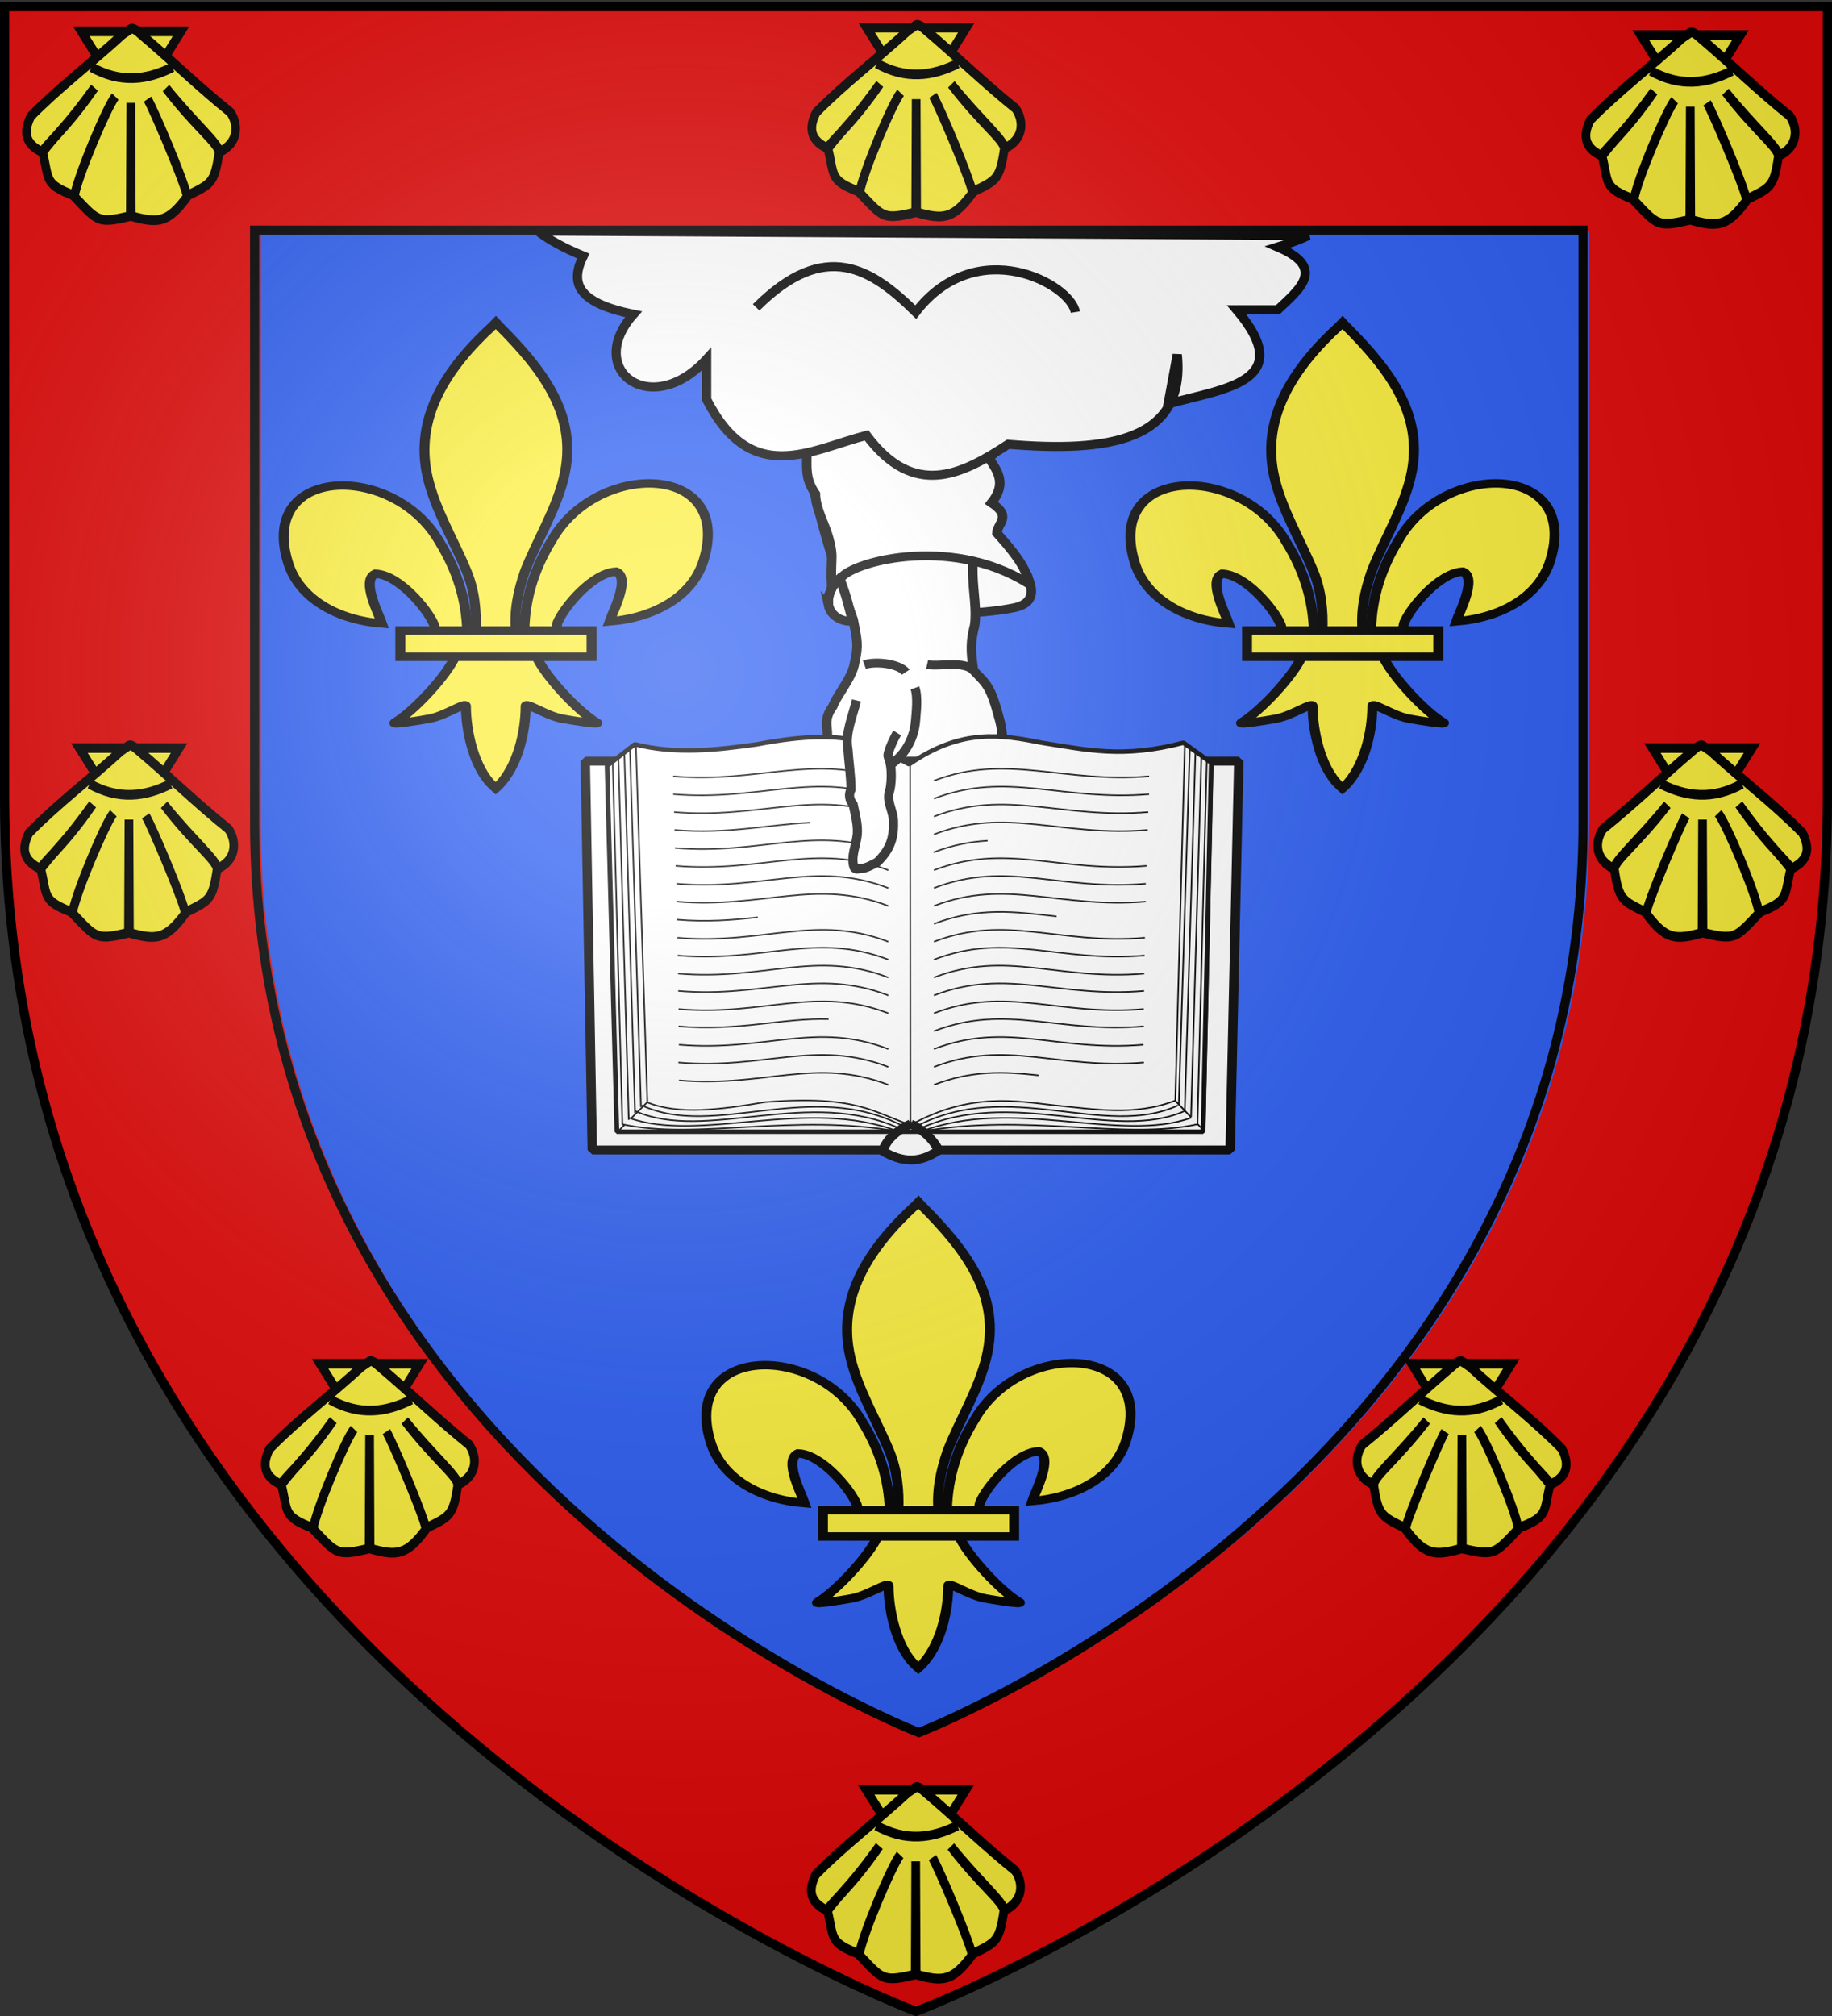 <svg xmlns="http://www.w3.org/2000/svg" xmlns:xlink="http://www.w3.org/1999/xlink" width="600" height="660" version="1.0"><rect width="100%" height="100%" fill="#333333" stroke="none"/><desc>Flag of Canton of Valais (Wallis)</desc><defs><g id="c"><path id="b" d="M0 0v1h.5z" transform="rotate(18 3.157 -.5)"/><use xlink:href="#b" width="810" height="540" transform="scale(-1 1)"/></g><g id="d"><use xlink:href="#c" width="810" height="540" transform="rotate(72)"/><use xlink:href="#c" width="810" height="540" transform="rotate(144)"/></g><g id="f"><path id="e" d="M0 0v1h.5z" transform="rotate(18 3.157 -.5)"/><use xlink:href="#e" width="810" height="540" transform="scale(-1 1)"/></g><g id="g"><use xlink:href="#f" width="810" height="540" transform="rotate(72)"/><use xlink:href="#f" width="810" height="540" transform="rotate(144)"/></g><g id="i"><path id="h" d="M0 0v1h.5z" transform="rotate(18 3.157 -.5)"/><use xlink:href="#h" width="810" height="540" transform="scale(-1 1)"/></g><g id="j"><use xlink:href="#i" width="810" height="540" transform="rotate(72)"/><use xlink:href="#i" width="810" height="540" transform="rotate(144)"/></g><g id="l"><path id="k" d="M0 0v1h.5z" transform="rotate(18 3.157 -.5)"/><use xlink:href="#k" width="810" height="540" transform="scale(-1 1)"/></g><g id="m"><use xlink:href="#l" width="810" height="540" transform="rotate(72)"/><use xlink:href="#l" width="810" height="540" transform="rotate(144)"/></g><g id="o"><path id="n" d="M0 0v1h.5z" transform="rotate(18 3.157 -.5)"/><use xlink:href="#n" width="810" height="540" transform="scale(-1 1)"/></g><g id="p"><use xlink:href="#o" width="810" height="540" transform="rotate(72)"/><use xlink:href="#o" width="810" height="540" transform="rotate(144)"/></g><g id="r"><path id="q" d="M0 0v1h.5z" transform="rotate(18 3.157 -.5)"/><use xlink:href="#q" width="810" height="540" transform="scale(-1 1)"/></g><g id="s"><use xlink:href="#r" width="810" height="540" transform="rotate(72)"/><use xlink:href="#r" width="810" height="540" transform="rotate(144)"/></g><g id="v"><path id="u" d="M0 0v1h.5z" transform="rotate(18 3.157 -.5)"/><use xlink:href="#u" width="810" height="540" transform="scale(-1 1)"/></g><g id="w"><use xlink:href="#v" width="810" height="540" transform="rotate(72)"/><use xlink:href="#v" width="810" height="540" transform="rotate(144)"/></g><g id="y"><path id="x" d="M0 0v1h.5z" transform="rotate(18 3.157 -.5)"/><use xlink:href="#x" width="810" height="540" transform="scale(-1 1)"/></g><g id="z"><use xlink:href="#y" width="810" height="540" transform="rotate(72)"/><use xlink:href="#y" width="810" height="540" transform="rotate(144)"/></g><radialGradient xlink:href="#a" id="I" cx="221.445" cy="226.331" r="300" fx="221.445" fy="226.331" gradientTransform="matrix(1.353 0 0 1.349 -77.63 -85.747)" gradientUnits="userSpaceOnUse"/><linearGradient id="a"><stop offset="0" style="stop-color:white;stop-opacity:.314"/><stop offset=".19" style="stop-color:white;stop-opacity:.251"/><stop offset=".6" style="stop-color:#6b6b6b;stop-opacity:.125"/><stop offset="1" style="stop-color:black;stop-opacity:.125"/></linearGradient></defs><g style="display:inline"><path d="M300 658.5s298.5-112.32 298.5-397.772V2.176H1.5v258.552C1.5 546.18 300 658.5 300 658.5" style="display:inline;fill:#2b5df2;fill-opacity:1;fill-rule:evenodd;stroke:none;stroke-width:1px;stroke-linecap:butt;stroke-linejoin:miter;stroke-opacity:1"/><g style="display:inline;stroke:#000;stroke-opacity:1;stroke-width:4.774;stroke-miterlimit:4;stroke-dasharray:none"><g style="stroke:#000;stroke-opacity:1;stroke-width:4.498;stroke-miterlimit:4;stroke-dasharray:none"><path d="M271.76 166.409c0 6.596 1.242 16.786 2.708 23.165 1.782 7.114 6.547 9.368 14.68 6.196 9.423-1.222 16.32-29.148 20.426-31.09-11.093 4.716-31.73.175-37.814 1.729z" style="fill:#fff;fill-opacity:1;fill-rule:evenodd;stroke:#000;stroke-width:4.498;stroke-linecap:butt;stroke-linejoin:miter;stroke-miterlimit:4;stroke-opacity:1;stroke-dasharray:none" transform="matrix(0 -.641 .694 0 200.917 374.82)"/><g style="fill:#fff;fill-opacity:1;stroke-width:10.03;stroke-miterlimit:4;stroke-dasharray:none;display:inline;stroke:#000;stroke-opacity:1"><path d="M394.023 217.362c-20.729-3.286-46.148-3.185-77.332-8.357-15.839-2.627-29.75 2.556-47.219.739-6.883-.716-14.055-1.528-25.584 6.12-12.41 4.137-33.238 20.906-49.785 22.974-20.364 4.306-25.323 2.605-48.936-1.514-162.662-55.443-280.72-67.14-401.315-54.489-13.071 22.887-32.294 138.483-8.019 164.795 131.878 22.75 224.412 13.25 357.604 15.633 19.368.347 41.057 4.314 58.051 1.93 17.826-4.127 27.508-4.497 51.47-1.257 16.321 14.088 16.298 17.728 57.982 27.914 12.53 3.062 29.908 3.207 44.873 2.921 7.846 5.375 22.552 3.88 38.22.93 3.553-.669 7.154 1.01 10.736-.067 20.866 2.382 72.194 2.824 81.172 3.46 31.686 2.246 53.768-2.124 53.768-12.145-.227-15.783-33.997-13.936-50.243-14.82-12.736-2.453-72.993-3.146-71.503-9.54 1.077-5.93 30.338-.46 47.659.021 22.934-1.523 28.641 2.147 48.92.59 12.112-1.216 51.988-1.38 69.802-5.477 10.93-2.514 18.824-5.368 18.642-14.216.007-6.43-3.837-10.055-9.983-12.033-11.825-3.806-38.169-3.513-55.982-3.37-11.629-2.017-36.477-3.957-50.757-3.34-16.975-.751-56.692 1.587-56.22-4.855-1.054-2.498 47.462 2.486 63.887-3.65 30.036 4.205 37.586.14 57.915.474 5.297-.883 34.957 1.024 49.615-3.566 9.624-3.014 13.093-7.336 12.923-17.302-1.27-10.852-45.946-14.171-63.468-14.931-17.605 0-37.08-.901-56.641-.303 0 0-65.708 3.699-62.8-2.748-.849-.235-3.952-4.192.935-5.003 14.87-2.466 49.32-6.383 59.315-11.1 15.406 2.2 30.828 2.418 45.123 5.28 19.298-2.35 38.114 4.748 46.488 3.392 12.985-2.101 15.292-9.988 14.531-19.256-2.438-11.883-54.824-20.054-65.965-21.267-10.591-1.463-24.376-7.455-40.641-9.277-9.18 0-47.238-3.29-47.238-3.29z" style="fill:#fff;fill-opacity:1;fill-rule:evenodd;stroke:#000;stroke-width:10.03;stroke-linecap:butt;stroke-linejoin:miter;stroke-miterlimit:4;stroke-opacity:1;stroke-dasharray:none" transform="matrix(0 .287 .311 0 205.633 161.217)"/><path d="M196.313 315.094c2.842 13.474-5.003 38.831 7.2 49.657M196.44 249.04c-4.315 12.775-.997 36.667 8.557 43.578M373.485 245.526c4.564 12.17 7.362 24.246 5.84 33.374M381.008 289.89c1.52 9.128 1.52 12.17 0 19.777M377.327 329.2c-1.522 10.649-6.086 21.202-7.607 27.288M358.027 371.701c-4.564 7.607-6.724 14.48-8.245 22.086M390.638 243.191c-5.793 22.566 37.175 4.23 38.298-1.276M344.68 274.468l1.277-12.766M440.37 287.336c1.52 9.128 1.52 12.171 0 19.778M494.625 288.613c1.52 9.128 1.52 12.17 0 19.777M446.752 234.358c1.522 9.128 1.522 12.17 0 19.777M490.795 239.464c1.521 9.128 1.521 12.17 0 19.777M435.836 332.722c-.204 9.252-.77 12.241-3.68 19.432M492.007 334.637c-.204 9.252-.77 12.241-3.68 19.432M418.602 375.488c-.204 9.252-.77 14.648-3.68 21.839M301.91 342.791c-.543 13.462-6.896 43.014 4.077 51.817" style="fill:#fff;fill-opacity:1;fill-rule:evenodd;stroke:#000;stroke-width:10.03;stroke-linecap:butt;stroke-linejoin:miter;stroke-miterlimit:4;stroke-opacity:1;stroke-dasharray:none" transform="matrix(0 .287 .311 0 205.633 161.217)"/></g><path d="M275.561 101.487c.779 0 3.623-.746 7.132.94 1.98.951 4.81.384 7.883.384 10.788 0 10.28 1.015 19.7-1.34 6.72-1.68 14.86-6.164 22.208-6.164 7.608-4.82 12.392-4.284 26.596-3.83 7.96-3.053 23.179-4.936 33.488-3.392 5.243-6.098 21.757-4.926 33.454-5.029 11.546-5.509 12.638-6.317 21.715.761 19.556 28.17 11.05 56.41 11.609 74.14-3.258 15.146-7.522 16.337-17.348 19.15-4.788 5.1-17.385 2.426-21.985 1.276-4.495 3.069-4.54 4.584-8.014 1.277-8.866 4.433-26.031.706-32.08-3.83-1.318-.99-2.599-2.156-3.215-1.53-1.714 1.744-3.895 6.356-10.412 2.82-1.949 3.762-10.833 7.08-15.39-.014-6.906 4.17-13.08 8.611-22.996 1.277-6.987 9.86-10.376 2.777-15.437 2.553-6.643 5.49-18.029 14.84-25.796 14.834 25.604-37.767 10.368-85.555 2.107-88.838-9.05 3.294-14.842 4.303-21.25 5.905-.56-4.993 2.576-10.272 8.031-11.35z" style="fill:#fff;fill-opacity:1;fill-rule:evenodd;stroke:#000;stroke-width:4.498;stroke-linecap:butt;stroke-linejoin:miter;stroke-miterlimit:4;stroke-opacity:1;stroke-dasharray:none" transform="matrix(0 -.641 .694 0 200.917 374.82)"/><path d="M290.386 107.816c-4.21-4.727-10.148-7.104-14.59-6.329" style="fill:none;stroke:#000;stroke-width:4.498;stroke-linecap:butt;stroke-linejoin:miter;stroke-miterlimit:4;stroke-opacity:1;stroke-dasharray:none" transform="matrix(0 -.641 .694 0 200.917 374.82)"/></g><path d="M404.043 136.634c3.33-3.935 4.389-10.878 2.553-20.464M462.315 137.872c3.636-3.158 9.549-10.534 9.387-21.404M465.132 38.337c7.525-.51 9.696 10.812 9.762 18.684M430.213 43.327c7.85 3.105 5.698 13.695 6.982 17.375M393.191 47.421c6.703.748 14.472 8.539 12.985 13.623M452.701 139.562c6.45-1.67 3.914-17.912 1.47-24.32M415.758 133.404c5.24-7.034 8.35-13.617 8.71-20.425M387.221 137.047c6.19-4.78 6.786-13.085 4.694-22.888" style="fill:none;stroke:#000;stroke-width:4.774;stroke-linecap:butt;stroke-linejoin:miter;stroke-miterlimit:4;stroke-opacity:1;stroke-dasharray:none" transform="matrix(0 -.595 .664 0 232.838 380.332)"/></g><g style="display:inline;fill:#fff;stroke:#000;stroke-opacity:1;stroke-width:.785;stroke-miterlimit:4;stroke-dasharray:none;stroke-linejoin:bevel"><g style="fill:#fff;stroke:#000;stroke-opacity:1;stroke-width:.785;stroke-miterlimit:4;stroke-dasharray:none"><g style="fill:#fff;fill-opacity:1;stroke-width:.545;stroke-miterlimit:4;stroke-dasharray:none;stroke:#000;stroke-opacity:1"><g style="fill:#fff;stroke-width:.545;stroke-miterlimit:4;stroke-dasharray:none;stroke:#000;stroke-opacity:1"><g style="fill:#fff;fill-opacity:1;stroke:#000;stroke-width:.545;stroke-miterlimit:4;stroke-opacity:1;stroke-dasharray:none"><path d="M212.75 490.67h226.495l-3 142.693H215.184z" style="fill:#fff;fill-opacity:1;fill-rule:evenodd;stroke:#000;stroke-width:3.268;stroke-linecap:butt;stroke-linejoin:miter;stroke-miterlimit:4;stroke-opacity:1;stroke-dasharray:none" transform="matrix(.945 0 0 .892 -9.367 -188.476)"/><path d="m220.677 492.37 3.398 134.198h203.279l2.831-135.331-9.626-7.361c-21.132 5.889-33.582 2.565-49.263 0-13.775-2.904-27.658-5.418-45.865 7.927-11.15-6.056-18.375-14.32-52.66-7.361-14.156 2.137-28.312 3.8-42.468 0l-9.626 7.927z" style="fill:#fff;fill-opacity:1;fill-rule:evenodd;stroke:#000;stroke-width:.545;stroke-linecap:butt;stroke-linejoin:miter;stroke-miterlimit:4;stroke-opacity:1;stroke-dasharray:none" transform="matrix(.945 0 0 .892 -9.367 -188.476)"/><path d="m230.303 485.008 3.964 130.801-10.192 10.759 10.132-10.692c11.058 4.722 25.284 2.688 40.829-.067 32.524-2.718 37.713 4.028 50.527 8.349 20.75-12.193 37.18-8.612 49.697-7.216 13.967 1.446 27.934 4.088 41.902-1.7l10.198 11.266-10.132-11.259 3.331-131.373" style="fill:none;stroke:#000;stroke-width:.545;stroke-linecap:butt;stroke-linejoin:miter;stroke-miterlimit:4;stroke-opacity:1;stroke-dasharray:none" transform="matrix(.945 0 0 .892 -9.367 -188.476)"/><path d="m325.431 623.737-.103-132.246" style="fill:#fff;fill-opacity:1;fill-rule:evenodd;stroke:#000;stroke-width:.545;stroke-linecap:butt;stroke-linejoin:miter;stroke-miterlimit:4;stroke-opacity:1;stroke-dasharray:none" transform="matrix(.945 0 0 .892 -9.367 -188.476)"/><path d="M325.535 623.778c-4.793 2.46-8.364 5.598-9.693 9.982 7 4.386 13.008 4.406 19.386-.289-2.173-4.5-5.595-7.502-9.693-9.693z" style="fill:#fff;fill-opacity:1;fill-rule:evenodd;stroke:#000;stroke-width:3.268;stroke-linecap:butt;stroke-linejoin:miter;stroke-miterlimit:4;stroke-opacity:1;stroke-dasharray:none" transform="matrix(.945 0 0 .892 -9.367 -188.476)"/></g><path d="M139.452 314.232c32.043-17.856 65.398 4.737 90.732-7.72" style="fill:none;fill-opacity:1;stroke:#000;stroke-width:.545;stroke-linecap:butt;stroke-linejoin:miter;stroke-miterlimit:4;stroke-opacity:1;stroke-dasharray:none" transform="matrix(.945 0 0 .892 168.26 88.476)"/><path d="M140.338 315.244c31.917-15.831 67.55 4.99 92.25-6.707" style="fill:none;fill-opacity:1;stroke:#000;stroke-width:.545;stroke-linecap:butt;stroke-linejoin:miter;stroke-miterlimit:4;stroke-opacity:1;stroke-dasharray:none" transform="matrix(.945 0 0 .892 168.26 88.476)"/><path d="M234.74 311.068c-24.828 9.42-61.853-7.859-93.517 5.062 36.282-6.911 70.004 3.222 95.713-2.678l3.26-134.202M234.723 310.81l3.6-132.993M232.555 308.35l3.71-132.113M230.498 306.108l3.82-131.267" style="fill:#fff;fill-opacity:1;stroke:#000;stroke-width:.545;stroke-linecap:butt;stroke-linejoin:miter;stroke-miterlimit:4;stroke-opacity:1;stroke-dasharray:none" transform="matrix(.945 0 0 .892 168.26 88.476)"/><path d="M135.138 314.232c-32.044-17.856-65.399 4.737-90.733-7.72" style="fill:none;fill-opacity:1;stroke:#000;stroke-width:.545;stroke-linecap:butt;stroke-linejoin:miter;stroke-miterlimit:4;stroke-opacity:1;stroke-dasharray:none" transform="matrix(.945 0 0 .892 168.26 88.476)"/><path d="M134.252 315.244c-31.917-15.831-67.55 4.99-92.25-6.707" style="fill:none;fill-opacity:1;stroke:#000;stroke-width:.545;stroke-linecap:butt;stroke-linejoin:miter;stroke-miterlimit:4;stroke-opacity:1;stroke-dasharray:none" transform="matrix(.945 0 0 .892 168.26 88.476)"/><path d="M39.85 311.068c24.828 9.42 61.852-7.859 93.516 5.062-36.281-6.911-70.003 3.222-95.712-2.678l-3.36-132.95M39.867 311.818l-3.6-132.994M42.034 309.357l-3.71-132.112M44.092 307.115 40.27 175.85" style="fill:#fff;fill-opacity:1;stroke:#000;stroke-width:.545;stroke-linecap:butt;stroke-linejoin:miter;stroke-miterlimit:4;stroke-opacity:1;stroke-dasharray:none" transform="matrix(.945 0 0 .892 168.26 88.476)"/><path d="M55.259 185.737c29.964 2.666 49.342-8.664 74.573 1.643M57.259 297.328c29.964 2.666 47.342-8.665 72.573 1.642M55.725 205.43c18.463 1.642 32.73-2.029 46.864-2.678" style="fill:#fff;stroke:#000;stroke-width:.545;stroke-linecap:butt;stroke-linejoin:miter;stroke-miterlimit:4;stroke-opacity:1;stroke-dasharray:none" transform="matrix(.945 0 0 .892 168.26 88.476)"/><g style="fill:#fff;stroke-width:.545;stroke-miterlimit:4;stroke-dasharray:none;stroke:#000;stroke-opacity:1"><path d="M55.894 200.658c29.965 2.666 48.707-8.707 73.938 1.6" style="fill:#fff;stroke:#000;stroke-width:.545;stroke-linecap:butt;stroke-linejoin:miter;stroke-miterlimit:4;stroke-opacity:1;stroke-dasharray:none" transform="matrix(.945 0 0 .892 168.26 98.625)"/></g><path d="M56.106 218.6c29.965 2.666 48.495-8.707 73.726 1.6M57 264.507c29.965 2.666 47.601-8.665 72.832 1.642M57.118 271.156c29.965 2.666 47.483-8.75 72.714 1.558M57.113 277.499c21.176 1.884 36.139-3.154 51.999-2.634M57.24 284.242c29.965 2.666 47.361-8.707 72.592 1.6M57.047 290.764c29.965 2.666 47.554-8.665 72.785 1.642M56.403 225.165c29.964 2.666 48.198-8.708 73.429 1.6M56.403 231.729c29.964 2.666 48.198-8.707 73.429 1.6M56.53 238.335c10.54.938 19.614.133 28.047-.855M56.7 244.984c29.964 2.666 47.901-8.834 73.132 1.473M56.826 251.506c29.965 2.666 47.775-8.792 73.006 1.515M56.954 258.155c29.964 2.666 47.647-8.877 72.878 1.43M55.555 198.866c29.965 2.666 49.046-8.665 74.277 1.642M55.259 192.301c29.964 2.666 49.342-8.664 74.573 1.643" style="fill:#fff;stroke:#000;stroke-width:.545;stroke-linecap:butt;stroke-linejoin:miter;stroke-miterlimit:4;stroke-opacity:1;stroke-dasharray:none" transform="matrix(.945 0 0 .892 168.26 88.476)"/><path d="M220.191 185.737c-29.964 2.666-49.342-8.664-74.573 1.643M181.935 295.485c-11.918-1.37-23.028-1.943-36.317 3.485M219.725 205.43c-29.964 2.666-48.876-8.665-74.107 1.642" style="fill:#fff;fill-opacity:1;stroke:#000;stroke-width:.545;stroke-linecap:butt;stroke-linejoin:miter;stroke-miterlimit:4;stroke-opacity:1;stroke-dasharray:none" transform="matrix(.945 0 0 .892 168.26 88.476)"/><g style="fill:#fff;fill-opacity:1;stroke-width:.545;stroke-miterlimit:4;stroke-dasharray:none;stroke:#000;stroke-opacity:1"><path d="M111.116 197.985c6.007.374 12.14 1.587 18.716 4.273" style="fill:#fff;fill-opacity:1;stroke:#000;stroke-width:.545;stroke-linecap:butt;stroke-linejoin:miter;stroke-miterlimit:4;stroke-opacity:1;stroke-dasharray:none" transform="matrix(-.945 0 0 .892 428.465 98.625)"/></g><path d="M219.344 218.6c-29.965 2.666-48.495-8.707-73.726 1.6M218.45 264.507c-29.965 2.666-47.601-8.665-72.832 1.642M218.332 271.156c-29.965 2.666-47.483-8.75-72.714 1.558M218.337 277.499c-29.965 2.666-47.488-8.528-72.719 1.779M218.21 284.242c-29.965 2.666-47.361-8.707-72.592 1.6M218.403 290.764c-29.965 2.666-47.554-8.665-72.785 1.642M219.047 225.165c-29.964 2.666-48.198-8.708-73.429 1.6M219.047 231.729c-29.964 2.666-48.198-8.707-73.429 1.6M188.118 237.15c-14.386-1.751-27.12-3.54-42.5 2.743M218.75 244.984c-29.964 2.666-47.901-8.834-73.132 1.473M218.623 251.506c-29.964 2.666-47.774-8.792-73.005 1.515M218.496 258.155c-29.964 2.666-47.647-8.877-72.878 1.43M219.895 198.866c-29.965 2.666-49.046-8.665-74.277 1.642M220.191 192.301c-29.964 2.666-49.342-8.664-74.573 1.643" style="fill:#fff;fill-opacity:1;stroke:#000;stroke-width:.545;stroke-linecap:butt;stroke-linejoin:miter;stroke-miterlimit:4;stroke-opacity:1;stroke-dasharray:none" transform="matrix(.945 0 0 .892 168.26 88.476)"/></g></g></g><path fill="none" d="m257.823 138.434 4.899 193.495h293.1l4.081-195.127-13.88-10.614c-30.469 8.491-48.42 3.698-71.029 0-19.862-4.187-39.878-7.812-66.13 11.43-16.076-8.732-26.494-20.646-75.929-10.614-20.41 3.082-40.822 5.48-61.232 0l-13.88 11.43z" style="fill:#fff;fill-opacity:0;fill-rule:evenodd;stroke:#000;stroke-width:2.356;stroke-linecap:butt;stroke-linejoin:miter;stroke-miterlimit:4;stroke-opacity:1;stroke-dasharray:none;display:inline" transform="matrix(.655 0 0 .619 29.957 165.042)"/><path d="M-335.364 547.644c.044-.033.329-.23.54-.373a41 41 0 0 1 3.828-2.269l.208-.109.131.071c1.1.596 2.335 1.357 3.362 2.07.23.16.68.482.81.58l.056.043h-4.475c-4.331 0-4.475 0-4.46-.013z" style="fill:none;fill-opacity:1;fill-rule:nonzero;stroke:#000;stroke-width:.746;stroke-linecap:round;stroke-miterlimit:4;stroke-opacity:1;stroke-dasharray:none;stroke-dashoffset:0" transform="matrix(.69 0 0 .652 526.432 13.197)"/></g><path d="M280.623 251.983c8.589 3.061 18.337-5.108 19.208-15.889.22-2.711.87-7.973-.194-10.878" style="fill:#fff;fill-opacity:1;fill-rule:evenodd;stroke:#000;stroke-width:3;stroke-linecap:butt;stroke-linejoin:miter;stroke-miterlimit:4;stroke-opacity:1;stroke-dasharray:none;display:inline"/><path d="M280.51 229.3c-1.182 4.951-3.81 10.893-2.818 15.863.232 3.583 1.074 9.74 1.018 13.33-.823 1.649-.585 3.258.716 4.91.646 3.192 1.585 6.457 1.345 9.732-.343 3.587-2.177 7.173-1.1 10.718.254.543.771.824 1.832.501 2.193.015 4.014-1.19 5.834-2.114 4.035-3.98 5.425-7.644 5.288-12.934.134-3.626-2.435-6.792-1.295-10.261.548-1.67 1.114-7.825-.424-11.19-.608-1.331 2.538-7.316 2.91-7.91" style="fill:#fff;fill-opacity:1;fill-rule:evenodd;stroke:#000;stroke-width:3;stroke-linecap:butt;stroke-linejoin:miter;stroke-miterlimit:4;stroke-opacity:1;stroke-dasharray:none;display:inline"/><g style="display:inline"><path d="M3.646 3.547v260.031c0 286.497 299.468 399.188 299.468 399.188l.532.187.53-.187s299.47-112.69 299.47-399.188V4.36h-1.5v-.812h-597zm84.75 75.062h436.843v193.875c0 213.12-215.236 297.734-218.406 298.97-3.03-1.18-218.437-85.779-218.437-298.97Z" style="fill:#e20909;fill-opacity:1;fill-rule:evenodd;stroke:none" transform="matrix(.996 0 0 .998 -2.632 -2.757)"/><path d="M86.355 78.27H523.2v193.875c0 213.12-215.236 297.733-218.406 298.968-3.03-1.18-218.438-85.777-218.438-298.968z" style="display:inline;fill:none;stroke:#000;stroke-width:3;stroke-linecap:butt;stroke-linejoin:miter;stroke-miterlimit:4;stroke-opacity:1" transform="matrix(.996 0 0 .998 -2.632 -2.757)"/><path d="M182.507 154.569c.826.66 1.99 1.328 3.564 1.99-.912 1.917-.816 3.667 3.929 4.642-3.877 4.415 1.367 8.437 5.714 3.572v3.214c3.497 6.985 8.098 4.029 12.5 2.857 3.69 5.023 7.381 3.184 11.072.714 7.817.653 13.897-.24 13.214-7.142l-.714 3.928c4.315-1.235 10.164-1.704 5.357-7.5h3.214c1.73-1.666 3.82-3.333 0-5 .937-.291 1.735-.6 2.408-.918z" style="display:inline;fill:#fff;stroke:#000;stroke-width:.723;stroke-miterlimit:4;stroke-dasharray:none;stroke-opacity:1;fill-rule:evenodd;stroke-linecap:butt;stroke-linejoin:miter" transform="matrix(4.19 0 0 4.11 -588.618 -559.647)"/><path d="M199.586 160.652c5.41-5.512 9.05-3.05 12.474.378 4.782-6.304 12.113-2.236 12.474 0" style="display:inline;fill:#fff;stroke:#000;stroke-width:.723;stroke-miterlimit:4;stroke-dasharray:none;stroke-opacity:1;fill-rule:evenodd;stroke-linecap:butt;stroke-linejoin:miter" transform="matrix(4.19 0 0 4.11 -588.618 -559.647)"/></g><g id="A" style="fill:#fff;stroke:#000;stroke-width:16.534;stroke-miterlimit:4;stroke-opacity:1;stroke-dasharray:none;display:inline"><path d="M407.03 608.7c1.424-61.957 16.75-119.54 45.289-174.11 74.714-157.185 302.92-153.431 252.615 38.812-18.537 70.84-81.509 112.474-156.319 119.615 5.4-18.665 35.1-84.652 11.125-97.562-38.339 1.449-85.945 67.706-97.393 99.301-1.653 4.536-1.19 9.778-3.036 14.24" style="fill:#fcef3c;fill-opacity:1;fill-rule:evenodd;stroke:#000;stroke-width:16.534;stroke-linecap:butt;stroke-linejoin:miter;stroke-miterlimit:4;stroke-opacity:1;stroke-dasharray:none;display:inline" transform="matrix(.197 0 0 .167 229.97 392.39)"/><g style="display:inline;stroke:#000;stroke-opacity:1;stroke-width:16.534;stroke-miterlimit:4;stroke-dasharray:none"><g style="fill:#fcef3c;fill-opacity:1;stroke:#000;stroke-width:16.534;stroke-miterlimit:4;stroke-opacity:1;stroke-dasharray:none"><path d="M350.523 657.372c-1.425-61.956-16.751-119.54-45.29-174.108-74.714-157.186-302.92-153.432-252.615 38.81 18.537 70.84 81.509 112.475 156.319 119.616-5.4-18.665-35.1-84.652-11.124-97.562 38.338 1.449 85.944 67.706 97.392 99.301 1.653 4.536 1.19 9.778 3.036 14.24" style="fill:#fcef3c;fill-opacity:1;fill-rule:evenodd;stroke:#000;stroke-width:16.534;stroke-linecap:butt;stroke-linejoin:miter;stroke-miterlimit:4;stroke-opacity:1;stroke-dasharray:none" transform="matrix(.197 0 0 .167 222.372 384.95)"/><path d="M393.626 57.12c-78.714 84.85-131.565 182.962-108.781 298.031 12.57 63.484 43.041 122.28 64.53 183.438 13.437 38.37 16.873 78.452 15.282 118.781h66.781c-3.196-40.626 3.807-79.998 15.282-118.781 20.474-61.538 51.625-119.906 64.53-183.438 24.129-118.779-32.506-208.36-108.437-297.656l-4.64-5.918z" style="fill:#fcef3c;fill-opacity:1;fill-rule:nonzero;stroke:#000;stroke-width:16.534;stroke-linecap:butt;stroke-linejoin:miter;stroke-miterlimit:4;stroke-opacity:1;stroke-dasharray:none" transform="matrix(.197 0 0 .167 222.372 384.95)"/><path d="M331.345 704.401c-13.962 39.13-70.889 110.792-101.125 131.22-7.843 5.297 37.486-3.052 57.78-7.5 26.62-5.835 61.218-34.198 60.407-24.188-.075 45.838 12.811 122.324 46.406 157.468l3.182 3.388 3.287-3.388c33.578-39.17 46.238-108.042 46.406-157.468-.81-10.01 33.788 18.353 60.407 24.187 20.295 4.449 65.623 12.798 57.78 7.5-30.236-20.427-87.131-92.089-101.093-131.219z" style="fill:#fcef3c;fill-opacity:1;fill-rule:evenodd;stroke:#000;stroke-width:16.534;stroke-linecap:butt;stroke-linejoin:miter;stroke-miterlimit:4;stroke-opacity:1;stroke-dasharray:none" transform="matrix(.197 0 0 .167 222.372 384.95)"/><path d="M239.352 655.379H557.24v51.503H239.352z" style="fill:#fcef3c;fill-opacity:1;stroke:#000;stroke-width:16.534;stroke-miterlimit:4;stroke-opacity:1;stroke-dasharray:none" transform="matrix(.197 0 0 .167 222.372 384.95)"/></g></g></g><use xlink:href="#A" id="B" width="600" height="660" x="0" y="0" style="stroke:#000;stroke-opacity:1;stroke-width:3;stroke-miterlimit:4;stroke-dasharray:none" transform="translate(-138.412 -287.98)"/><use xlink:href="#B" width="600" height="660" style="stroke:#000;stroke-opacity:1;stroke-width:3;stroke-miterlimit:4;stroke-dasharray:none" transform="translate(277.3)"/><g id="C" style="fill:#fcef3c;stroke:#000;stroke-opacity:1;stroke-width:6.655;stroke-miterlimit:4;stroke-dasharray:none"><path d="m160.088 143.24 39.926 57.312 39.536-57.313h-79.462z" style="display:inline;fill:#fcef3c;stroke:#000;stroke-opacity:1;stroke-width:6.915;stroke-miterlimit:4;stroke-dasharray:none;fill-opacity:1;fill-rule:evenodd;stroke-linecap:butt;stroke-linejoin:miter" transform="matrix(.411 0 0 .458 218.029 -56.571)"/><path d="M193.205 145.317c-24.415 20.16-49.988 37.34-73.277 58.592-6.371 11.439-4.51 20.095 9.277 25.69 14.759-16.923 18.768-17.905 41.384-46.036-22.423 29.559-41.451 42.844-41.29 46.098 5.38 19.66.987 22.705 25.28 31.063 2.902-14.41 25.627-63.19 32.519-70.814-6.737 8.182-29.757 56.596-32.581 71.376 18.946 17.92 18.758 19.452 44.688 14.031l.375-80.91.375 80.91c21.424 5.42 29.314 4.79 44.656-14.03-3.592-13.246-25.626-59.965-31.649-69.575 4.754 7.79 26.431 52.995 31.618 69.012 18.887-8.358 21.702-8.7 25.28-31.063-1.023-6.998-18.882-18.38-42.222-45.815 23.119 25.667 42.651 40.11 42.317 45.753 15.186-6.163 15.882-19.27 8.924-28.525-25.179-18.144-47.189-37.48-72.369-56.59 0 0-4.642-4.098-6.93-3.042z" style="display:inline;fill:#fcef3c;stroke:#000;stroke-opacity:1;stroke-width:6.915;stroke-miterlimit:4;stroke-dasharray:none;fill-opacity:1;fill-rule:evenodd;stroke-linecap:butt;stroke-linejoin:miter" transform="matrix(.411 0 0 .458 218.029 -56.571)"/><path d="M168.248 168.921c23.134 11.519 44.287 9.173 64.465 0" style="display:inline;fill:#fcef3c;stroke:#000;stroke-opacity:1;stroke-width:6.915;stroke-miterlimit:4;stroke-dasharray:none;fill-opacity:1;fill-rule:evenodd;stroke-linecap:butt;stroke-linejoin:miter" transform="matrix(.411 0 0 .458 218.029 -56.571)"/></g><use xlink:href="#C" id="D" width="600" height="660" x="0" y="0" style="stroke:#000;stroke-opacity:1;stroke-width:3;stroke-miterlimit:4;stroke-dasharray:none" transform="translate(-257.206 1.225)"/><use xlink:href="#D" id="E" width="600" height="660" x="0" y="0" style="stroke:#000;stroke-opacity:1;stroke-width:3;stroke-miterlimit:4;stroke-dasharray:none" transform="translate(510.738 1.225)"/><use xlink:href="#E" id="F" width="600" height="660" x="0" y="0" style="stroke:#000;stroke-opacity:1;stroke-width:3;stroke-miterlimit:4;stroke-dasharray:none" transform="translate(-253.686 574.445)"/><use xlink:href="#F" id="G" width="600" height="660" x="0" y="0" style="stroke:#000;stroke-opacity:1;stroke-width:3;stroke-miterlimit:4;stroke-dasharray:none" transform="translate(-257.667 -341.03)"/><use xlink:href="#G" id="H" width="600" height="660" x="0" y="0" style="stroke:#000;stroke-opacity:1;stroke-width:3;stroke-miterlimit:4;stroke-dasharray:none" transform="translate(78.816 201.586)"/><use xlink:href="#G" width="600" height="660" style="stroke:#000;stroke-opacity:1;stroke-width:3;stroke-miterlimit:4;stroke-dasharray:none" transform="matrix(-1 0 0 1 599.83 0)"/><use xlink:href="#H" width="600" height="660" style="stroke:#000;stroke-opacity:1;stroke-width:3;stroke-miterlimit:4;stroke-dasharray:none" transform="matrix(-1 0 0 1 599.83 0)"/></g><path d="M300 658.5s298.5-112.32 298.5-397.772V2.176H1.5v258.552C1.5 546.18 300 658.5 300 658.5" style="opacity:1;fill:url(#I);fill-opacity:1;fill-rule:evenodd;stroke:none;stroke-width:1px;stroke-linecap:butt;stroke-linejoin:miter;stroke-opacity:1"/><path d="M300 658.5S1.5 546.18 1.5 260.728V2.176h597v258.552C598.5 546.18 300 658.5 300 658.5z" style="opacity:1;fill:none;fill-opacity:1;fill-rule:evenodd;stroke:#000;stroke-width:3;stroke-linecap:butt;stroke-linejoin:miter;stroke-miterlimit:4;stroke-dasharray:none;stroke-opacity:1"/></svg>
